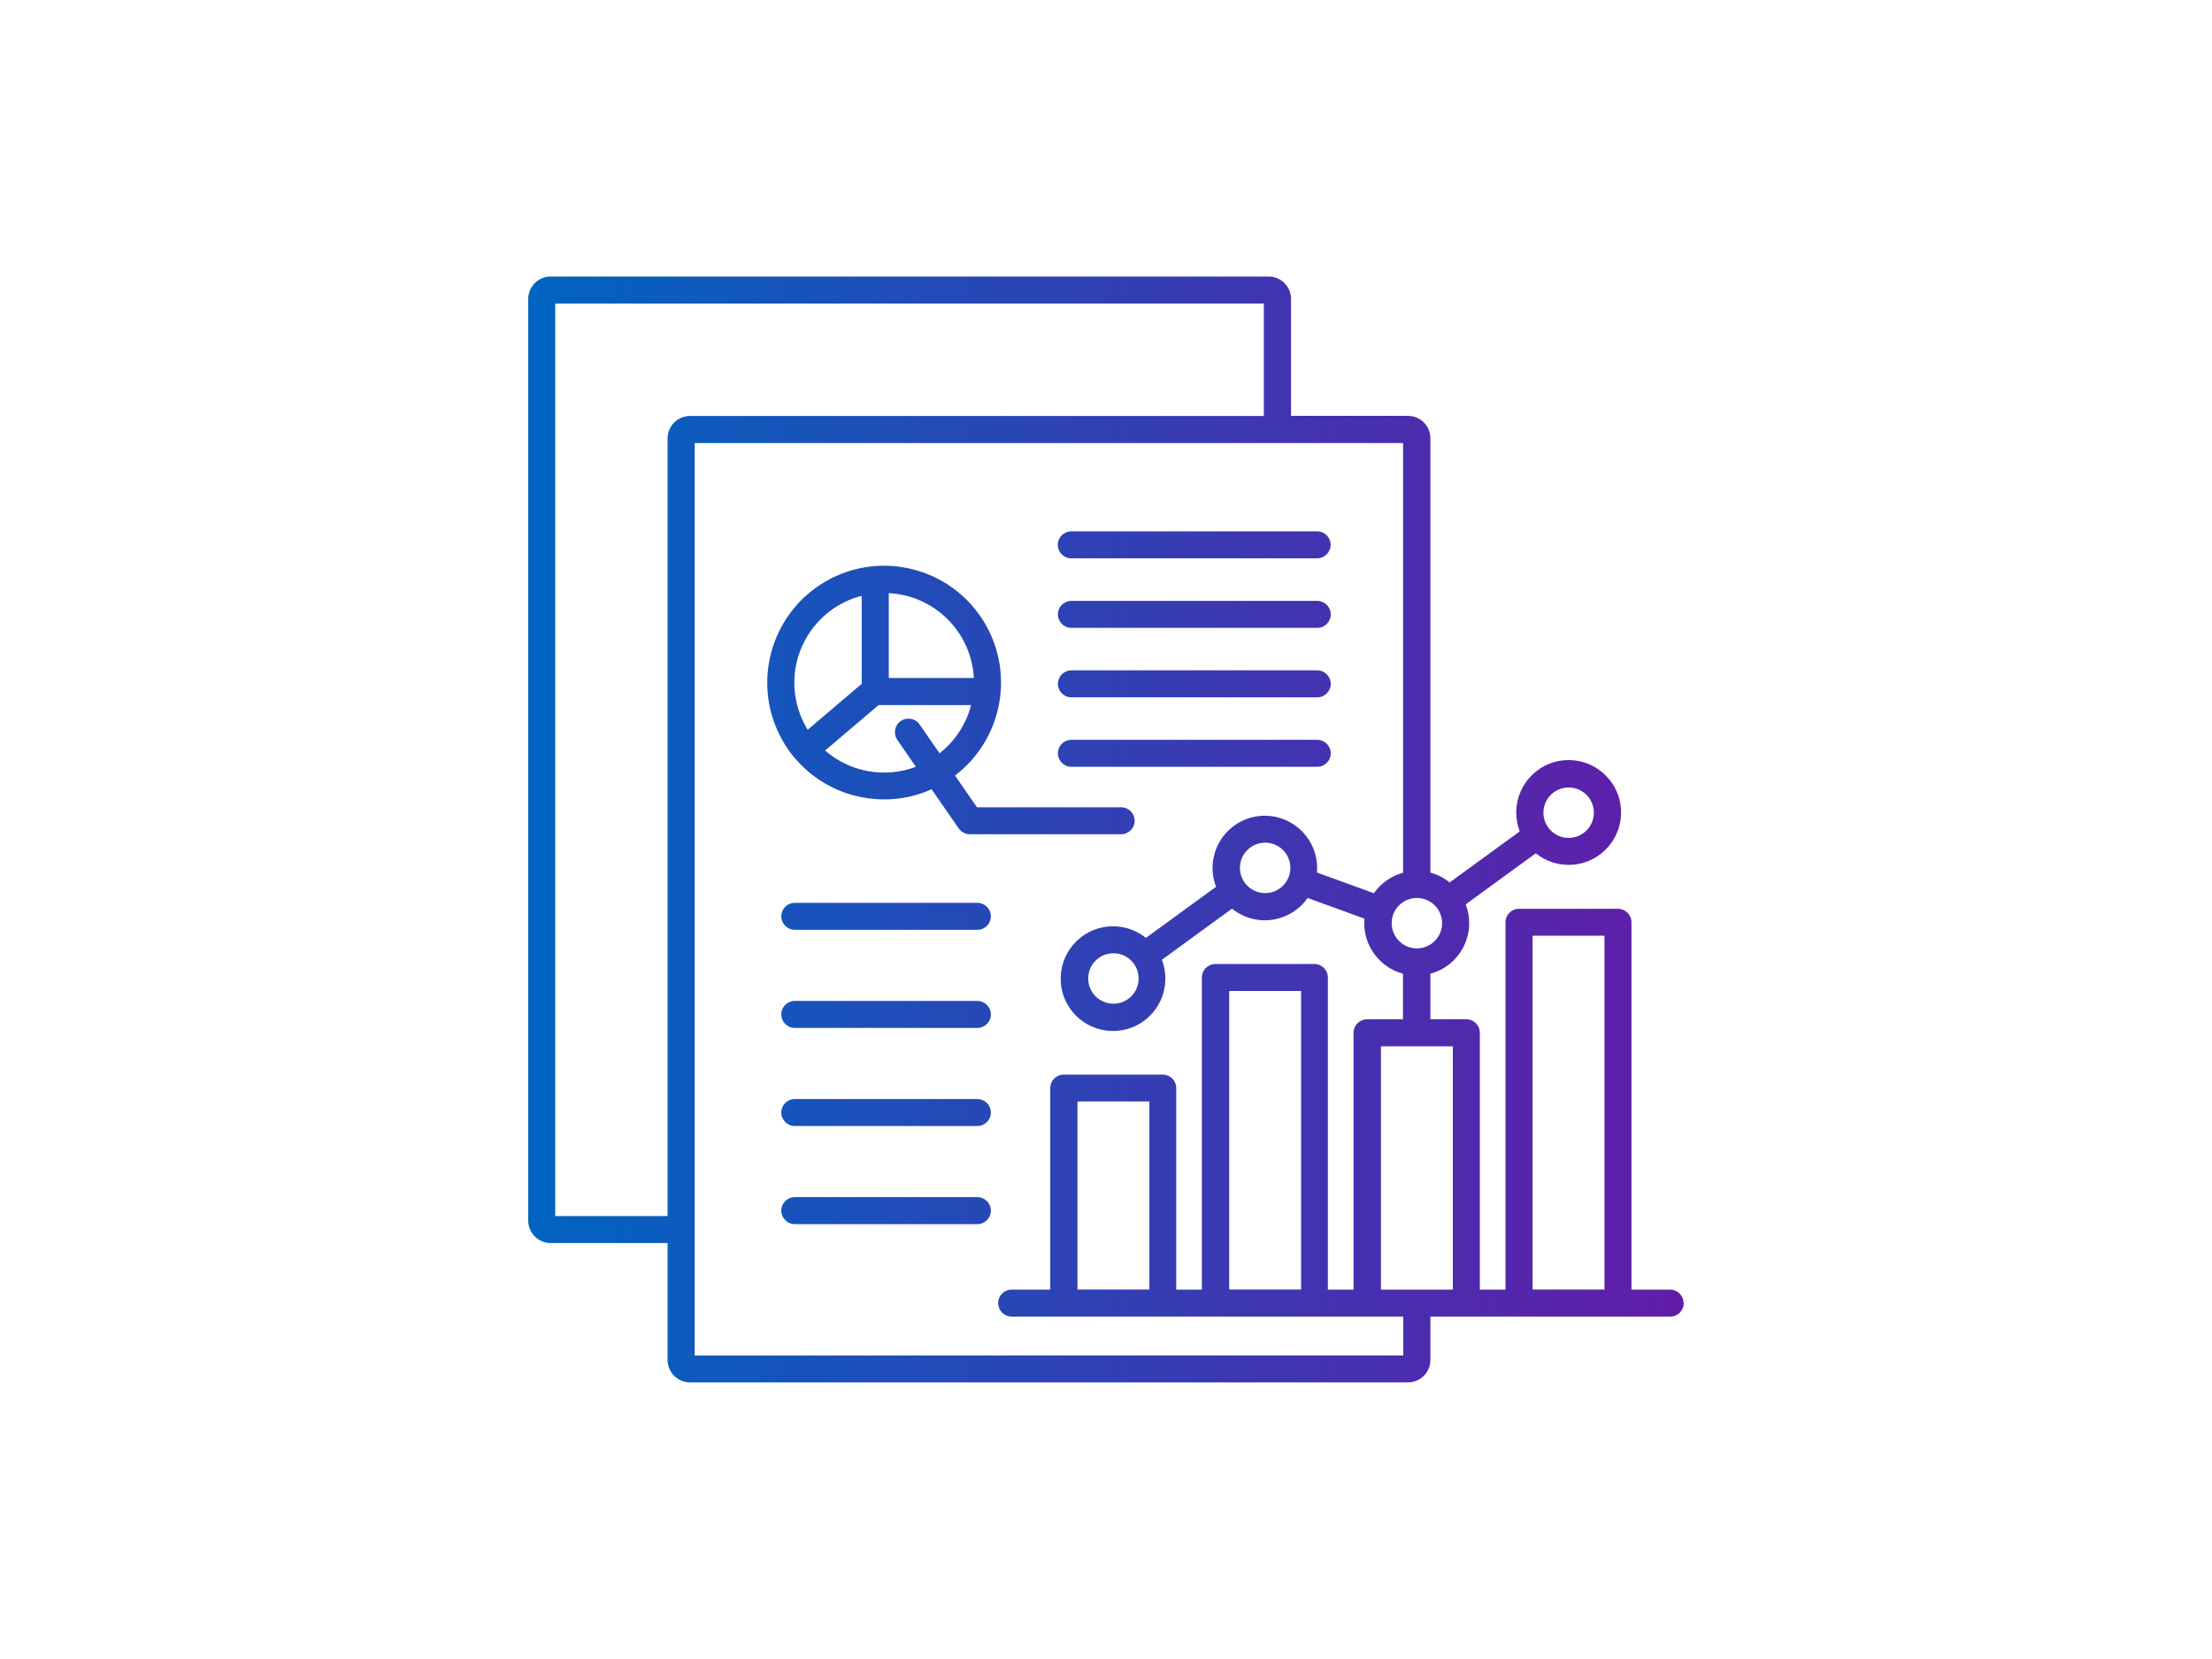 <?xml version="1.0" encoding="UTF-8"?>
<svg id="Layer_1" data-name="Layer 1" xmlns="http://www.w3.org/2000/svg" xmlns:xlink="http://www.w3.org/1999/xlink" viewBox="0 0 200 150">
  <defs>
    <style>
      .cls-1 {
        fill: url(#linear-gradient);
      }
    </style>
    <linearGradient id="linear-gradient" x1="47.76" y1="75" x2="152.24" y2="75" gradientUnits="userSpaceOnUse">
      <stop offset="0" stop-color="#0064c1"/>
      <stop offset="1" stop-color="#621ca8"/>
    </linearGradient>
  </defs>
  <path class="cls-1" d="M95.64,49.26c0-.68.55-1.22,1.22-1.22h22.23c.68,0,1.22.55,1.22,1.22s-.55,1.22-1.22,1.22h-22.23c-.68,0-1.22-.55-1.22-1.22ZM96.87,56.77h22.23c.68,0,1.22-.55,1.22-1.22s-.55-1.22-1.22-1.22h-22.23c-.68,0-1.22.55-1.22,1.22s.55,1.22,1.22,1.22ZM96.87,63.05h22.23c.68,0,1.22-.55,1.22-1.22s-.55-1.22-1.22-1.22h-22.23c-.68,0-1.22.55-1.22,1.22s.55,1.22,1.22,1.22ZM96.87,69.33h22.23c.68,0,1.22-.55,1.22-1.22s-.55-1.22-1.22-1.22h-22.23c-.68,0-1.22.55-1.22,1.22s.55,1.22,1.22,1.22ZM70.79,67.01c-2.92-5.05-1.19-11.52,3.86-14.44,5.05-2.92,11.52-1.19,14.44,3.86,2.66,4.6,1.49,10.46-2.74,13.69l1.98,2.87h13.04c.68,0,1.22.55,1.22,1.22s-.55,1.22-1.22,1.22h-13.68c-.4,0-.78-.2-1.01-.53l-2.45-3.54c-1.35.61-2.8.92-4.28.92-.93,0-1.85-.12-2.75-.36-2.07-.55-3.92-1.72-5.31-3.35,0,0-.01-.01-.02-.02,0-.01-.02-.02-.03-.03-.4-.47-.75-.98-1.06-1.52ZM87.78,63.83s.01-.06.02-.08h-8.36l-4.84,4.11c2.26,1.96,5.41,2.53,8.21,1.47l-1.67-2.42c-.39-.55-.26-1.32.29-1.71.55-.39,1.32-.26,1.71.29,0,0,0,.01.01.02l1.8,2.6c1.38-1.08,2.38-2.59,2.83-4.28ZM80.36,53.63v7.67h7.69c-.22-4.15-3.54-7.46-7.69-7.67ZM72.91,65.79c.04.07.08.13.12.19l4.88-4.15v-7.96c-4.34,1.12-6.95,5.54-5.83,9.88.18.71.46,1.4.83,2.03h0ZM152.24,117.82c0,.68-.55,1.22-1.22,1.22h-21.69v3.92c0,1.12-.91,2.03-2.03,2.03H62.39c-1.12,0-2.03-.91-2.03-2.03v-10.57h-10.57c-1.12,0-2.03-.91-2.03-2.03V27.03c0-1.12.91-2.03,2.03-2.03h64.91c1.12,0,2.03.91,2.03,2.03v10.57h10.57c1.12,0,2.03.91,2.03,2.03v39.27c.64.17,1.23.47,1.74.89l6.34-4.62c-.94-2.44.27-5.18,2.71-6.13,2.44-.94,5.18.27,6.13,2.71s-.27,5.18-2.71,6.13c-1.58.61-3.36.33-4.68-.73l-6.34,4.62c.94,2.43-.27,5.17-2.71,6.11-.16.06-.32.11-.48.16v4.12h3.25c.68,0,1.22.55,1.22,1.22v23.22h2.32v-33.21c0-.68.55-1.22,1.22-1.22h8.95c.68,0,1.22.55,1.22,1.22v33.21h3.49c.68,0,1.22.55,1.22,1.22ZM138.57,116.59h6.5v-31.99h-6.5v31.99ZM131.36,94.6h-6.5v22h6.5v-22ZM139.55,73.48c0,1.26,1.02,2.28,2.28,2.28,1.26,0,2.28-1.02,2.28-2.28,0-1.26-1.02-2.28-2.28-2.28h0c-1.26,0-2.28,1.02-2.28,2.28h0ZM128.11,81.19c-1.26,0-2.28,1.02-2.28,2.28s1.02,2.28,2.28,2.28c1.26,0,2.28-1.02,2.28-2.28,0-1.26-1.02-2.28-2.28-2.28ZM62.39,37.61h51.88v-10.16H50.2v82.5h10.16V39.64c0-1.12.91-2.03,2.03-2.03ZM126.88,119.04h-35.41c-.68,0-1.22-.55-1.22-1.22s.55-1.22,1.22-1.22h3.49v-18.22c0-.68.55-1.22,1.22-1.22h8.95c.68,0,1.22.55,1.22,1.22v18.22h2.32v-28.22c0-.68.55-1.22,1.22-1.22h8.95c.68,0,1.22.55,1.22,1.22v28.22h2.32v-23.22c0-.68.55-1.22,1.22-1.22h3.25v-4.12c-2.06-.56-3.5-2.43-3.5-4.56,0-.14,0-.28.02-.42l-5.14-1.87c-1.49,2.14-4.43,2.66-6.57,1.17-.09-.06-.18-.13-.27-.2l-6.34,4.62c.94,2.44-.27,5.18-2.71,6.12-2.44.94-5.18-.27-6.12-2.71-.94-2.44.27-5.18,2.71-6.12,1.58-.61,3.36-.33,4.68.73l6.34-4.62c-.94-2.44.28-5.17,2.71-6.11,2.44-.94,5.17.28,6.11,2.71.21.54.32,1.12.32,1.7,0,.14,0,.27-.02.41l5.15,1.87c.64-.91,1.57-1.56,2.64-1.85v-38.85H62.81v82.5h64.07v-3.51ZM114.39,80.75c1.26,0,2.28-1.02,2.28-2.28,0-1.26-1.02-2.28-2.28-2.28-1.26,0-2.28,1.02-2.28,2.28h0c0,1.26,1.02,2.28,2.28,2.28ZM100.67,86.19c-1.26,0-2.28,1.02-2.28,2.28,0,1.26,1.02,2.28,2.28,2.28,1.26,0,2.28-1.02,2.28-2.28h0c0-1.26-1.02-2.28-2.28-2.28h0ZM117.64,89.6h-6.5v26.99h6.5v-26.99ZM103.92,99.59h-6.5v17h6.5v-17ZM88.37,108.24h-16.51c-.68,0-1.22.55-1.22,1.22s.55,1.22,1.22,1.22h16.51c.68,0,1.22-.55,1.22-1.22s-.55-1.22-1.22-1.22ZM88.37,99.37h-16.51c-.68,0-1.22.55-1.22,1.22s.55,1.22,1.22,1.22h16.51c.68,0,1.22-.55,1.22-1.22s-.55-1.22-1.22-1.22ZM88.37,90.5h-16.51c-.68,0-1.22.55-1.22,1.22s.55,1.22,1.22,1.22h16.51c.68,0,1.22-.55,1.22-1.22s-.55-1.22-1.22-1.22ZM88.37,81.63h-16.51c-.68,0-1.22.55-1.22,1.22s.55,1.22,1.22,1.22h16.51c.68,0,1.22-.55,1.22-1.22s-.55-1.22-1.22-1.22Z"/>
</svg>